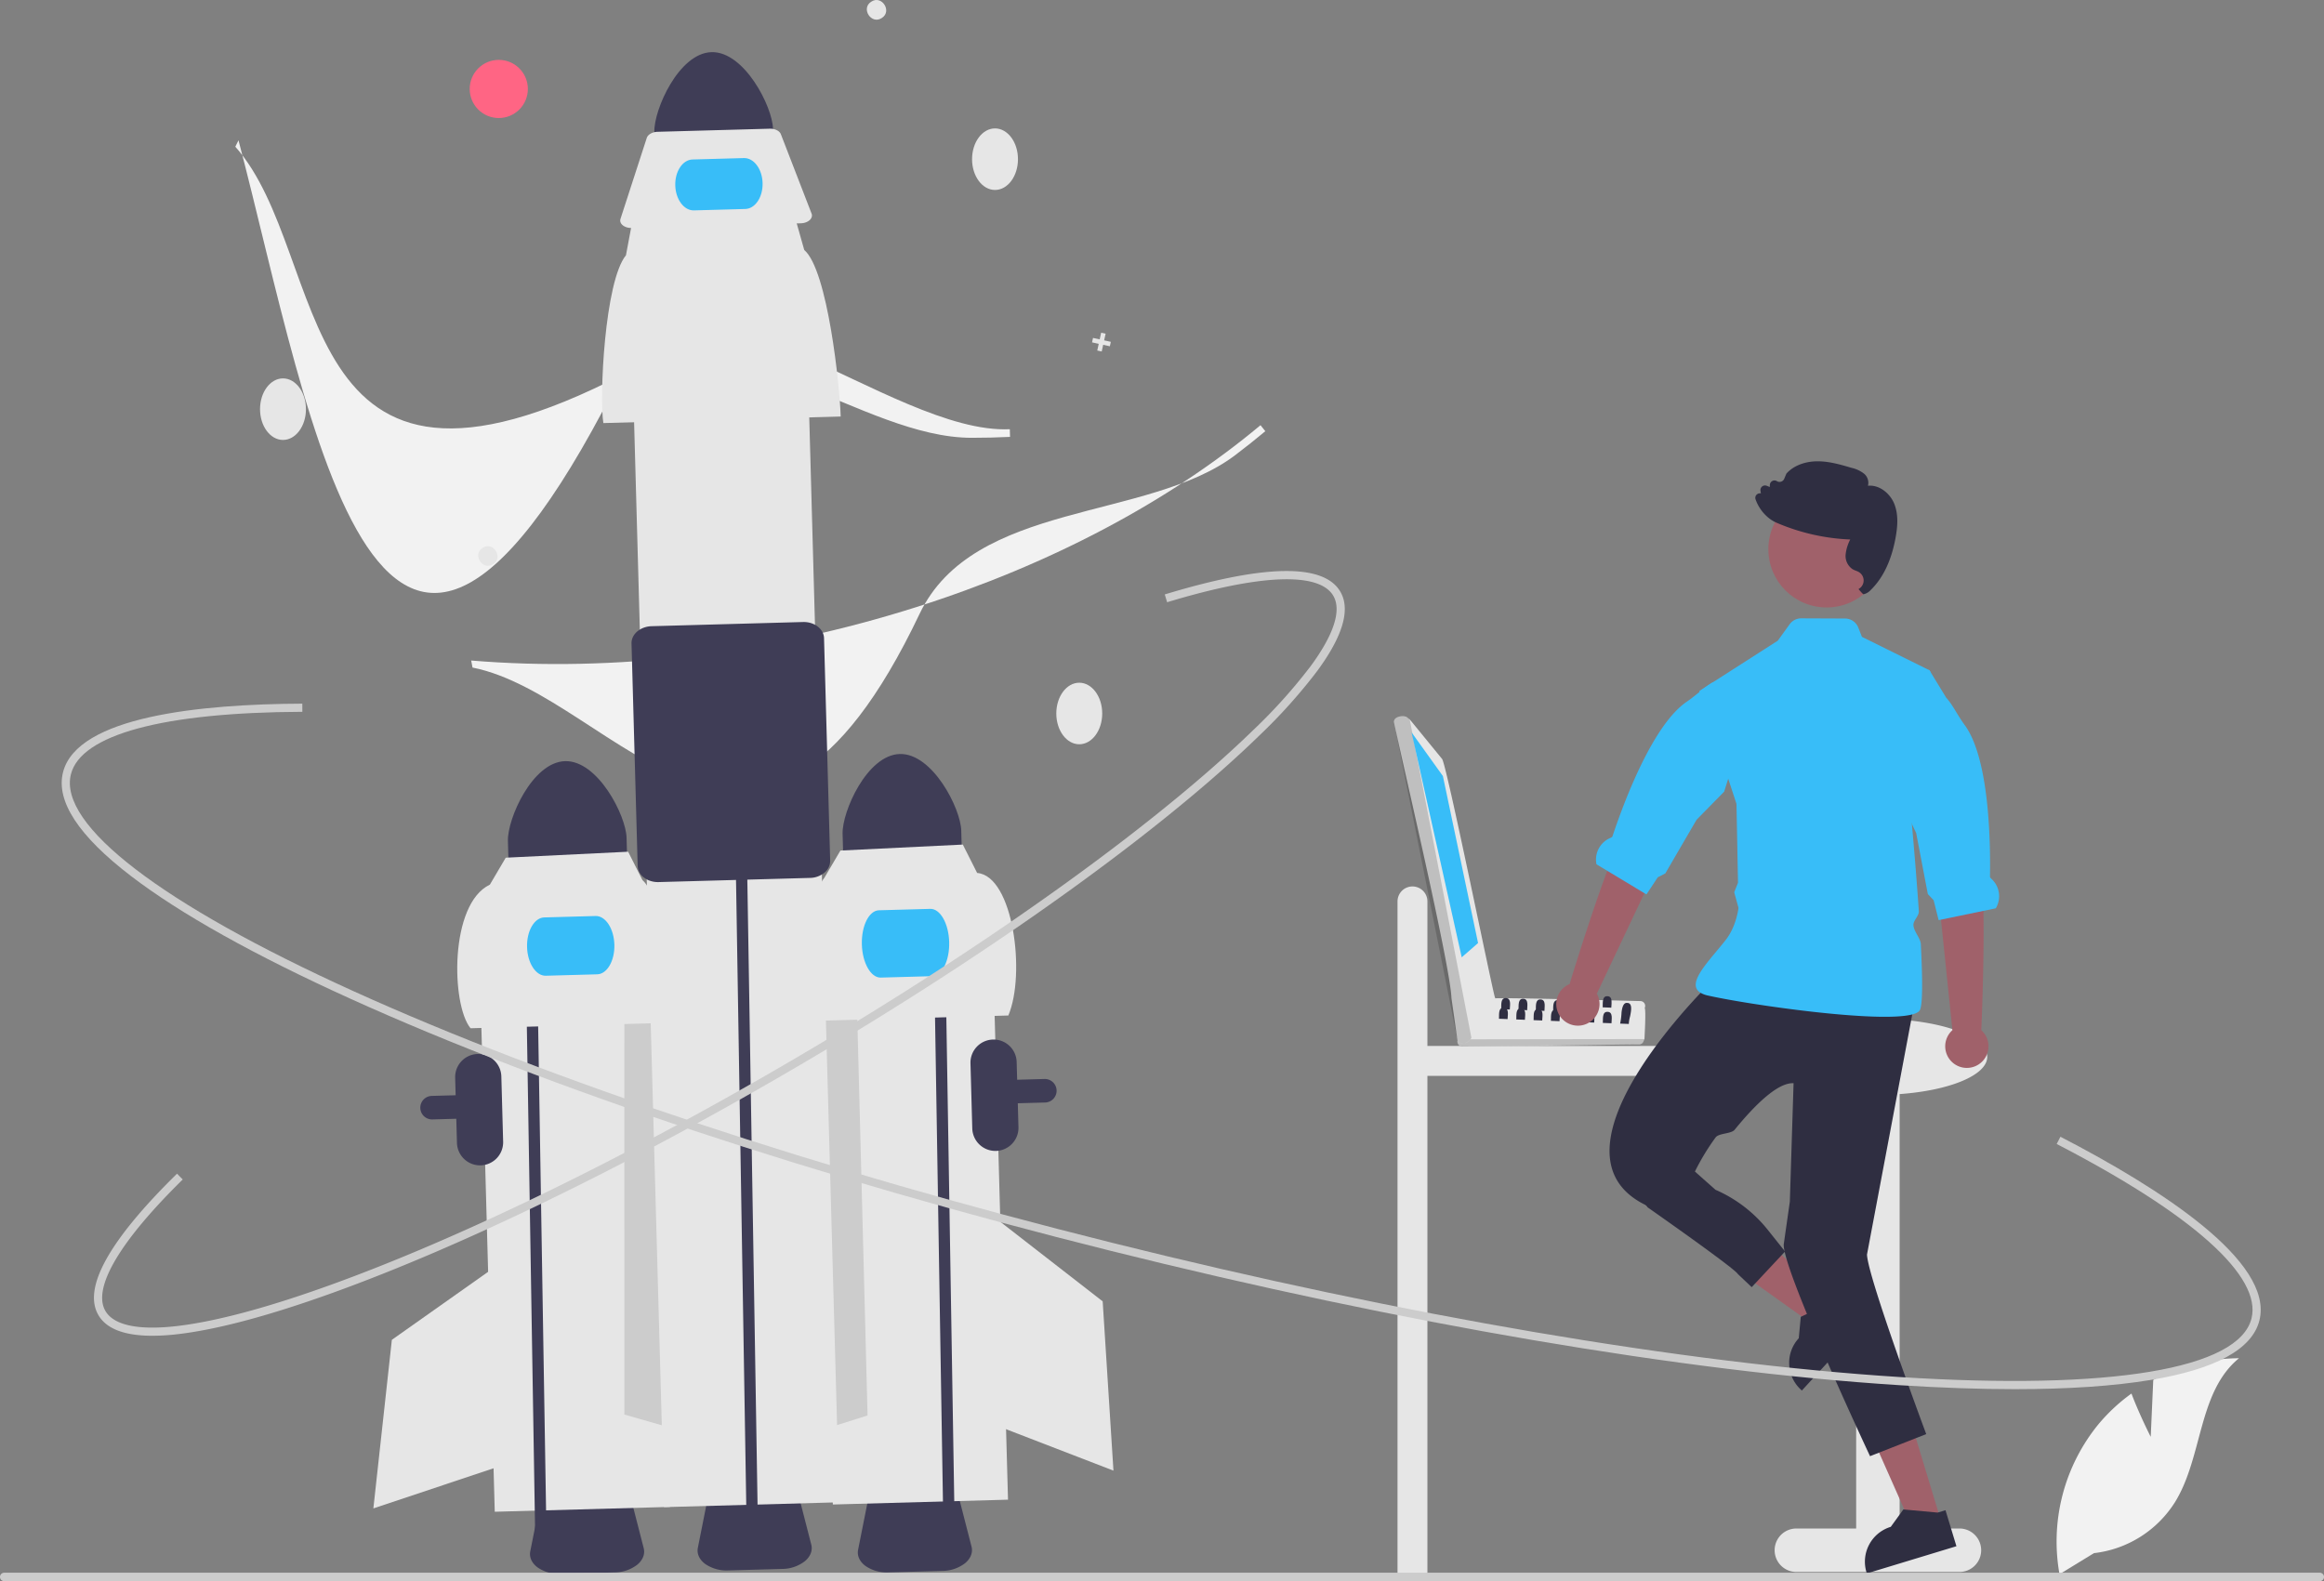 <svg xmlns="http://www.w3.org/2000/svg" xmlns:xlink="http://www.w3.org/1999/xlink" width="855.157" height="581.907" viewBox="0 0 855.157 581.907" role="img"><rect x="0" y="0" width="855.157" height="581.907" fill="#808080" stroke="none"/><path d="M696.927 503.797a5.5 5.5.0 015.5 5.5v53.206h105.5a5.5 5.5.0 010 11h-105.5v184h-11V509.297A5.5 5.5.0 01696.927 503.797z" transform="translate(-177.185 -177.559)" fill="#e6e6e6"/><path d="M403.333 756.253l-19.832.548a13.812 13.812.0 01-8.486-2.379c-2.154-1.602-3.142-3.768-2.708-5.943l3.903-19.613c.735-3.7 5.27-6.497 10.78-6.649l10.952-.302c5.51-.152 10.192 2.39 11.13 6.044l4.979 19.368c.552 2.148-.314 4.365-2.376 6.083A13.812 13.812.0 01403.333 756.253z" transform="translate(-177.185 -177.559)" fill="#3f3d56"/><path d="M523.963 755.693l-19.832.548a13.812 13.812.0 01-8.486-2.379c-2.154-1.602-3.142-3.768-2.708-5.943l3.903-19.613c.735-3.7 5.27-6.497 10.78-6.649l10.952-.302c5.51-.152 10.192 2.39 11.13 6.044l4.979 19.368c.552 2.148-.314 4.365-2.376 6.083A13.812 13.812.0 01523.963 755.693z" transform="translate(-177.185 -177.559)" fill="#3f3d56"/><path d="M334.467 589.188a4.331 4.331.0 011.595-8.308L561.53 574.655a4.33 4.33.0 014.449 4.208v38e-5a4.336 4.336.0 01-4.209 4.448l-45e-5-19e-5-225.468 6.226A4.307 4.307.0 01334.467 589.188z" transform="translate(-177.185 -177.559)" fill="#3f3d56"/><rect x="356.219" y="515.396" width="64.474" height="217.68" transform="translate(-194.268 -166.599) rotate(-1.582)" fill="#e6e6e6"/><polygon points="242.126 333.079 229.737 366.828 229.748 520.587 244.844 524.916 242.126 333.079" fill="#ccc"/><path d="M385.116 457.681c-12.057.342-21.257 21.209-21.036 29.352l.407 14.742 43.659-1.206-.407-14.742C407.511 477.685 397.174 457.357 385.116 457.681z" transform="translate(-177.185 -177.559)" fill="#3f3d56"/><path d="M354.063 606.44a8.51 8.51.0 01-8.731-8.262l-.662-23.991a8.5 8.5.0 1116.994-.469l.662 23.991A8.51 8.51.0 01354.063 606.44z" transform="translate(-177.185 -177.559)" fill="#3f3d56"/><polyline points="193.233 339.284 192.928 323.429 197.086 323.326 197.391 339.13 201.16 569.476 197.001 569.591" fill="#3f3d56"/><path d="M425.067 553.92l-74.739 2.064c-7.139-8.705-7.787-45.793 7.111-52.851l5.842-9.92 45.043-2.199 5.264 10.445C420.999 507.764 424.82 544.62 425.067 553.92z" transform="translate(-177.185 -177.559)" fill="#e6e6e6"/><path d="M396.936 536.132l-18.9.522c-3.647.101-6.748-4.631-6.911-10.546s2.672-10.811 6.319-10.912l18.9-.522c3.647-.101 6.748 4.631 6.911 10.546S400.583 536.032 396.936 536.132z" transform="translate(-177.185 -177.559)" fill="#38bdf8"/><polygon points="183.151 465.568 144.192 493.088 137.386 555.138 182.834 539.953 183.151 465.568" fill="#e6e6e6"/><rect x="480.63" y="512.731" width="64.474" height="217.68" transform="translate(-194.147 -163.165) rotate(-1.582)" fill="#e6e6e6"/><polygon points="301.996 333.806 315.257 367.222 319.236 520.93 304.257 525.649 301.996 333.806" fill="#ccc"/><ellipse cx="397.132" cy="262.584" rx="8.447" ry="11.327" fill="#e6e6e6"/><path d="M508.269 455.051c-12.057.342-21.257 21.209-21.036 29.352l.407 14.742 43.659-1.206L530.892 483.197C530.663 475.054 520.326 454.727 508.269 455.051z" transform="translate(-177.185 -177.559)" fill="#3f3d56"/><polyline points="343.567 344.247 343.262 328.392 347.42 328.288 347.725 344.093 351.494 574.439 347.335 574.554" fill="#3f3d56"/><path d="M548.219 551.29l-74.739 2.064c-1.303-7.877.383-44.633 7.111-52.851l5.842-9.92 45.043-2.199 5.264 10.445C550.039 499.912 554.691 536.032 548.219 551.29z" transform="translate(-177.185 -177.559)" fill="#e6e6e6"/><path d="M520.18 536.813l-18.9.522c-3.647.101-6.768-5.374-6.957-12.202s2.626-12.466 6.273-12.567l18.9-.522c3.647-.101 6.768 5.374 6.957 12.202S523.827 536.712 520.18 536.813z" transform="translate(-177.185 -177.559)" fill="#38bdf8"/><polygon points="368.086 449.662 405.749 478.93 409.715 541.227 365.009 523.983 368.086 449.662" fill="#e6e6e6"/><path d="M534.754 338.68c-40.413.0-86.857-44.846-127.949-23.539-124.415 64.514-107.289-43.44-143.032-83.589l1.173-2.354c27.059 103.218 51.543 267.692 142.399 83.205 22.759-46.214 97.455 25.22 141.423 23.113l.076 2.829Q541.88 338.681 534.754 338.68z" transform="translate(-177.185 -177.559)" fill="#f2f2f2"/><path d="M631.751 345.026c-32.216 24.4-96.316 16.691-116.208 58.487-60.228 126.545-111.754 30.148-164.488 19.724l-.486-2.585c52.79 4.378 109.414-2.415 163.751-19.648 49.104-15.571 92.915-38.736 126.692-66.962l1.769 2.209Q637.432 340.725 631.751 345.026z" transform="translate(-177.185 -177.559)" fill="#f2f2f2"/><ellipse cx="104.132" cy="150.584" rx="8.447" ry="11.327" fill="#e6e6e6"/><ellipse cx="366.132" cy="58.584" rx="8.447" ry="11.327" fill="#e6e6e6"/><path d="M358.656 385.188c-3.862 2.573-7.815-3.551-3.878-6.01C358.639 376.605 362.592 382.729 358.656 385.188z" transform="translate(-177.185 -177.559)" fill="#e6e6e6"/><path d="M501.656 184.188c-3.862 2.573-7.815-3.551-3.878-6.01C501.639 175.605 505.592 181.729 501.656 184.188z" transform="translate(-177.185 -177.559)" fill="#e6e6e6"/><polygon points="408.749 125.801 406.292 125.262 406.83 122.804 405.192 122.445 404.653 124.903 402.196 124.365 401.837 126.003 404.294 126.542 403.756 128.999 405.394 129.358 405.933 126.9 408.39 127.439 408.749 125.801" fill="#e6e6e6"/><circle cx="183.535" cy="32.737" r="10.702" fill="#ff6584"/><path d="M439.001 196.75c-12.057.342-21.257 21.209-21.036 29.352l.407 14.742 43.659-1.206-.407-14.742C461.396 216.753 451.059 196.426 439.001 196.75z" transform="translate(-177.185 -177.559)" fill="#3f3d56"/><path d="M464.998 754.968l-19.832.548a13.812 13.812.0 01-8.486-2.379c-2.154-1.602-3.142-3.768-2.708-5.943l3.903-19.613c.736-3.7 5.27-6.497 10.78-6.649l10.952-.302c5.51-.152 10.192 2.39 11.13 6.044l4.979 19.368c.552 2.148-.314 4.365-2.376 6.083A13.812 13.812.0 01464.998 754.968z" transform="translate(-177.185 -177.559)" fill="#3f3d56"/><rect x="415.453" y="291.401" width="64.474" height="440.016" transform="translate(-191.131 -165.006) rotate(-1.582)" fill="#e6e6e6"/><polyline points="270.868 325.949 270.563 310.094 274.721 309.991 275.026 325.795 278.795 556.141 274.636 556.256" fill="#3f3d56"/><path d="M486.531 330.851 399.205 333.262c-1.523-9.203.447-52.15 8.308-61.752l2.154-11.462 60.297-1.665 3.155 11.171C481.778 276.922 486.242 319.985 486.531 330.851z" transform="translate(-177.185 -177.559)" fill="#e6e6e6"/><path d="M471.87 259.735l-62.223 1.718c-2.297.063-4.193-1.142-4.236-2.693a1.952 1.952.0 01.097-.658l9.665-29.775c.414-1.275 2.061-2.211 3.984-2.264l41.264-1.139c1.923-.053 3.619.791 4.103 2.041l11.293 29.196c.578 1.493-.756 3.047-2.98 3.471A6.081 6.081.0 01471.87 259.735z" transform="translate(-177.185 -177.559)" fill="#e6e6e6"/><path d="M415.786 501.486a7.626 7.626.0 01-1.581-.915 5.604 5.604.0 01-2.379-4.321l-2.261-81.878c-.093-3.389 3.225-6.241 7.398-6.356l55.703-1.538c4.173-.116 7.643 2.549 7.737 5.938l2.261 81.878a5.603 5.603.0 01-2.137 4.446 8.506 8.506.0 01-5.261 1.91l-55.702 1.538A8.92 8.92.0 01415.786 501.486z" transform="translate(-177.185 -177.559)" fill="#3f3d56"/><path d="M451.438 254.466l-18.9.522c-3.647.101-6.731-4.02-6.874-9.184s2.709-9.449 6.356-9.55l18.9-.522c3.647-.101 6.731 4.02 6.874 9.184S455.085 254.365 451.438 254.466z" transform="translate(-177.185 -177.559)" fill="#38bdf8"/><path d="M898.194 740.087h-22V580.21c18.402-1.32 32.233-6.955 32.233-13.707.0-7.732-18.132-14-40.5-14s-40.5 6.268-40.5 14c0 6.818 14.1 12.494 32.767 13.742V740.087h-22a8 8 0 000 16h60a8 8 0 000-16z" transform="translate(-177.185 -177.559)" fill="#e6e6e6"/><polygon points="676.847 481.363 669.62 489.238 635.806 465.112 646.471 453.489 676.847 481.363" fill="#a0616a"/><path d="M835.554 679.707a13.322 13.322.0 004.336 9.307l.318.296 9.478-10.329 13.821-15.064-10.203-9.367-1.842 2.012-.192.207-9.182 4.343-1.946.925-.333.155-.732 7.865v.007A13.283 13.283.0 00835.554 679.707z" transform="translate(-177.185 -177.559)" fill="#2f2e41"/><polygon points="714.287 559.924 704.06 563.031 687.21 525.063 702.304 520.478 714.287 559.924" fill="#a0616a"/><path d="M863.987 756.202l.126.422 32.976-10.018-4.025-13.251-2.604.792-.274.081-12.26-1.125-.363-.03-4.639 6.4a13.413 13.413.0 00-8.938 16.728z" transform="translate(-177.185 -177.559)" fill="#2f2e41"/><path id="ad16ec3e-8c70-4d69-a6df-f9bf45b483f6-44" data-name="Path 17" d="M807.142 538.687s-65.294 63.042-24.016 82.556h12.758a84.503 84.503.0 0112.611-25.108c1.205-1.577 5.721-1.257 6.975-2.794 7.657-9.387 15.958-17.448 21.691-17.128l-1.372 43.558L833.571 635.308c-1.165 8.032 31.727 78.161 31.727 78.161L885.972 705.344s-21.54-57.762-21.792-66.089L881.442 547.693z" transform="translate(-177.185 -177.559)" fill="#2f2e41"/><path d="M801.698 541.796a3.89 3.89.0 001.273 1.154 8.99 8.99.0 002.671.991c14.701 3.337 62.726 10.255 75.192 6.955 1.532-.4 2.53-.962 2.856-1.702 1.043-2.338.91-12.215.296-24.142-.111-2.234-2.575-4.654-2.723-6.992-.104-1.753 2.109-3.403 1.99-5.186-.814-12.06-1.864-24.349-2.567-32.118-.444-4.994-.747-8.116-.747-8.116l7.584-47.817-.355-.585-.4-.2-24.453-12.104-1.332-3.403a5.267 5.267.0 00-4.876-3.337l-16.107-.067a5.249 5.249.0 00-4.284 2.175l-4.365 6.045-28.855 18.497.111.34 13.54 41.203.067 3.211v.007l.503 25.821-1.398 3.5 1.576 5.741s-.725 6.711-4.609 11.697c-3.522 4.528-8.005 9.248-10.033 13.081v.007C801.128 538.571 800.751 540.405 801.698 541.796z" transform="translate(-177.185 -177.559)" fill="#38bdf8"/><path id="ef5568b9-6037-4ec0-9cfc-fa22633e4b80-45" data-name="Path 18" d="M779.991 617.498l3.49 4.41s32.098 22.456 33.2 24.555l5.073 4.8 12.274-13.12-6.383-8a50.107 50.107.0 00-19.221-14.716h0l-9.782-8.679z" transform="translate(-177.185 -177.559)" fill="#2f2e41"/><path d="M895.61 556.69l-5.845-56.578L888.222 476.827l16.36-2.958s-.648 16.65 1.495 26.044c2.115 9.27.281 55.535.15 56.773a7.96 7.96.0 11-10.617.005z" transform="translate(-177.185 -177.559)" fill="#a0616a"/><path d="M876.128 471.006l4.558 9.751 1.591 3.396 4.284 22.433 2.138 2.271 1.842 7.332.866-.178 15.611-3.233 4.55-.94A8.65 8.65.0 00909.999 501.015c-.311-.281-.57-.555-.562-.814.259-15.604-.695-44.096-9.315-55.823-2.738-3.722-4.38-7.428-6.77-10.018-.007-.007-.007-.015-.015-.015l-5.815-9.522-.355-.585-.4-.2z" transform="translate(-177.185 -177.559)" fill="#38bdf8"/><circle id="af7fa85c-211d-4c02-a612-cf38cfa53f1c" data-name="Ellipse 5" cx="672.128" cy="202.131" r="21.431" fill="#a0616a"/><path d="M874.761 375.079c.628-3.601 1.117-8.27-.681-12.42-1.519-3.493-5.32-6.768-9.545-6.326a4.399 4.399.0 00-1.373-4.399 11.555 11.555.0 00-4.688-2.204c-3.971-1.167-8.084-2.377-12.332-2.4-4.767-.026-8.99 1.607-11.58 4.486l-.063.093-.776 1.854a1.868 1.868.0 01-1.149 1.057 1.836 1.836.0 01-1.553-.19 1.695 1.695.0 00-2.581 1.366l-.041.791-1.112-.443a1.69 1.69.0 00-2.299 1.851l.148.941a1.811 1.811.0 00-1.38.311 1.655 1.655.0 00-.589 1.86 15.398 15.398.0 004.284 6.4 12.802 12.802.0 002.908 1.977q.329.166.685.315a76.252 76.252.0 0026.963 6.108 15.654 15.654.0 00-1.674 5.372 5.875 5.875.0 002.514 5.541 7.399 7.399.0 001.204.552 7.941 7.941.0 011.155.534 3.598 3.598.0 01-.148 6.243s1.595 1.947 1.85 1.914a4.982 4.982.0 002.625-1.553C870.173 390.202 873.278 383.602 874.761 375.079z" transform="translate(-177.185 -177.559)" fill="#2f2e41"/><path d="M968.583 706.352l.931-20.943a67.64 67.64.0 0131.55-7.986c-15.153 12.389-13.259 36.269-23.532 52.929a40.686 40.686.0 01-29.835 18.801l-12.68 7.764a68.176 68.176.0 0114.37-55.246A65.854 65.854.0 01961.489 690.425C964.526 698.433 968.583 706.352 968.583 706.352z" transform="translate(-177.185 -177.559)" fill="#f2f2f2"/><path d="M1032.342 757.913a1.549 1.549.0 01-1.553 1.553H178.739a1.553 1.553.0 010-3.106h852.05A1.549 1.549.0 011032.342 757.913z" transform="translate(-177.185 -177.559)" fill="#ccc"/><path d="M543.683 601.125a8.51 8.51.0 01-8.731-8.262l-.662-23.991a8.5 8.5.0 0116.994-.469l.662 23.991A8.51 8.51.0 01543.683 601.125z" transform="translate(-177.185 -177.559)" fill="#3f3d56"/><path d="M918.54 688.807q-19.368.0-42.457-1.464c-79.614-5.056-182.738-22.633-290.376-49.492-107.638-26.859-206.93-59.794-279.585-92.734-35.393-16.047-62.556-31.236-80.735-45.147-19.247-14.727-27.666-27.564-25.024-38.153 5.148-20.629 50.731-25.142 88.064-25.295l.013 3c-51.268.21-81.514 8.387-85.166 23.022-4.652 18.64 33.287 47.741 104.087 79.841 72.496 32.868 171.605 65.739 279.073 92.557 107.467 26.816 210.401 44.363 289.84 49.408 77.579 4.928 124.743-2.938 129.395-21.578 3.862-15.477-21.598-38.275-71.689-64.198l1.379-2.664c36.397 18.836 78.646 45.852 73.222 67.589-2.643 10.589-16.105 17.965-40.015 21.923C954.935 687.676 938.194 688.807 918.54 688.807z" transform="translate(-177.185 -177.559)" fill="#ccc"/><path d="M233.244 669.154c-10.246.0-16.907-2.546-19.855-7.607-5.814-9.98 3.923-27.493 28.941-52.051l2.102 2.141c-23.239 22.812-33.343 40.001-28.451 48.4 3.096 5.312 12.309 7.217 26.648 5.504 14.235-1.699 33.101-6.765 56.072-15.055 47.291-17.067 106.623-45.856 167.065-81.064 60.44-35.207 114.75-72.616 152.927-105.335 7.333-6.286 13.987-12.333 19.779-17.971a196.96 196.96.0 0020.976-23.377c8.563-11.627 11.453-20.581 8.358-25.895-5.17-8.875-26.888-8.04-61.156 2.353l-.87-2.871c36.766-11.149 58.507-11.483 64.619-.992 3.797 6.519.926 16.337-8.534 29.184a199.923 199.923.0 01-21.299 23.748c-5.837 5.683-12.539 11.772-19.92 18.1-38.31 32.833-92.777 70.354-153.369 105.649-60.594 35.297-120.1 64.168-167.556 81.295-23.185 8.367-42.273 13.485-56.735 15.211A82.698 82.698.0 01233.244 669.154z" transform="translate(-177.185 -177.559)" fill="#ccc"/><path d="M780.787 545.982c-7.414-.148-47.24-1.291-53.771-1.01-.369-1.293-12.75 14.573-13.051 14.671a1.808 1.808.0 00.605 2.908c.728.442 64.932-.746 65.71-.591a1.786 1.786.0 001.594-1.038l.429-.961c.045-1.644.583-10.048.1-11.485A1.778 1.778.0 00780.787 545.982z" transform="translate(-177.185 -177.559)" fill="#e6e6e6"/><path d="M782.303 559.959c-.377.905-.859 2.043-2.023 2.001l-65.032.73a1.794 1.794.0 01-1.565-2.633z" transform="translate(-177.185 -177.559)" opacity=".17" style="isolation:isolate"/><path d="M727.32 544.777c-.7-1.211-18.086-87.238-19.537-87.958l-11.87-14.521-1.061-.798c-1.475-.81-5.014-.262-4.696 1.991h0c2.789 13.37 20.726 89.518 21.119 101.39l2.159 15.124a1.863 1.863.0 002.3 1.53 3.583 3.583.0 002.877-2.079C718.773 558.923 728.133 545.087 727.32 544.777z" transform="translate(-177.185 -177.559)" fill="#e6e6e6"/><path d="M695.91 442.299l22.703 117.161c-.759 1.922-4.312 3.268-5.139.747-.014-.003-23.291-116.644-23.315-116.713C689.911 440.687 694.55 440.598 695.91 442.299z" transform="translate(-177.185 -177.559)" opacity=".17" style="isolation:isolate"/><polygon points="519.409 269.531 530.939 285.603 543.881 347.068 537.865 352.316 519.409 269.531" fill="#38bdf8"/><path d="M773.344 554.269l3.19.13a12.539 12.539.0 01.46-2.76c.48-2.28.91-4.99-1.08-4.98-1.35-.13-1.81 1.58-2.05 3.44A26.318 26.318.0 01773.344 554.269z" transform="translate(-177.185 -177.559)" fill="#2f2e41"/><path d="M755.044 549.979l2.15.08 1.04.04c-.02-1.14.51-3.49-.78-4.07a1.6 1.6.0 00-.65-.13c-1.21-.07-1.57.85-1.68 1.91-.07.64-.04 1.32-.06 1.85C755.064 549.769 755.054 549.879 755.044 549.979z" transform="translate(-177.185 -177.559)" fill="#2f2e41"/><path d="M748.674 549.719l2.16.09 1.03.04c-.02-1.31.67-4.17-1.43-4.21-1.94-.11-1.69 2.36-1.74 3.76C748.694 549.509 748.684 549.619 748.674 549.719z" transform="translate(-177.185 -177.559)" fill="#2f2e41"/><path d="M742.304 549.469l2.15.08 1.04.04c-.02-1.3.67-4.16-1.43-4.2-1.94-.12-1.69 2.35-1.74 3.76C742.324 549.259 742.314 549.369 742.304 549.469z" transform="translate(-177.185 -177.559)" fill="#2f2e41"/><path d="M735.934 549.209l2.16.09 1.03.04c-.02-1.31.67-4.16-1.43-4.21-1.94-.11-1.69 2.36-1.74 3.76C735.954 548.999 735.944 549.109 735.934 549.209z" transform="translate(-177.185 -177.559)" fill="#2f2e41"/><path d="M729.564 548.959l2.15.08 1.04.04c-.02-1.2.56-3.71-.98-4.14h-.01a1.464 1.464.0 00-.44-.06 1.506 1.506.0 00-.54.05h-.01c-1.34.35-1.15 2.45-1.19 3.71C729.584 548.749 729.574 548.859 729.564 548.959z" transform="translate(-177.185 -177.559)" fill="#2f2e41"/><path d="M766.914 548.279l3.19.13c0-.12.0-.25.01-.4a13.33 13.33.0 00.04-2.29c-.11-.84-.47-1.5-1.48-1.52-1.03-.06-1.44.6-1.6 1.45a3.116 3.116.0 00-.08.44v.01C766.914 546.879 766.964 547.719 766.914 548.279z" transform="translate(-177.185 -177.559)" fill="#2f2e41"/><path d="M760.544 548.019l3.19.13a23.28 23.28.0 00.06-2.58c-.09-.88-.44-1.6-1.49-1.62-1.06-.07-1.47.65-1.63 1.54C760.524 546.349 760.604 547.379 760.544 548.019z" transform="translate(-177.185 -177.559)" fill="#2f2e41"/><path d="M754.174 547.769l.95.04 2.24.09c-.01-.48.08-1.18.09-1.87a4.233 4.233.0 00-.02-.62c-.08-.93-.41-1.7-1.5-1.72-1.11-.06-1.5.71-1.64 1.65C754.154 546.179 754.234 547.149 754.174 547.769z" transform="translate(-177.185 -177.559)" fill="#2f2e41"/><path d="M766.974 554.019l3.19.12c-.01-1.3.67-4.16-1.43-4.2C766.634 549.809 767.094 552.709 766.974 554.019z" transform="translate(-177.185 -177.559)" fill="#2f2e41"/><path d="M760.604 553.759l3.19.13c-.01-1.31.67-4.17-1.43-4.21C760.264 549.559 760.724 552.459 760.604 553.759z" transform="translate(-177.185 -177.559)" fill="#2f2e41"/><path d="M754.234 553.509l3.19.12c-.01-.93.34-2.65-.23-3.57a1.32 1.32.0 00-1.2-.63 1.406 1.406.0 00-.93.23C754.044 550.329 754.334 552.449 754.234 553.509z" transform="translate(-177.185 -177.559)" fill="#2f2e41"/><path d="M747.864 553.249l3.19.13c-.01-.93.33-2.64-.22-3.57a1.323 1.323.0 00-1.21-.64 1.389 1.389.0 00-.93.23C747.674 550.089 747.964 552.199 747.864 553.249z" transform="translate(-177.185 -177.559)" fill="#2f2e41"/><path d="M741.494 552.999l3.19.12c-.01-.93.34-2.65-.23-3.57a1.319 1.319.0 00-1.2-.63 1.405 1.405.0 00-.93.23C741.304 549.819 741.594 551.939 741.494 552.999z" transform="translate(-177.185 -177.559)" fill="#2f2e41"/><path d="M735.124 552.739l3.19.13c-.01-.93.33-2.64-.22-3.57a1.312 1.312.0 00-1.21-.64 1.389 1.389.0 00-.93.23C734.934 549.579 735.224 551.689 735.124 552.739z" transform="translate(-177.185 -177.559)" fill="#2f2e41"/><path d="M728.754 552.489l3.19.12c-.01-.93.33-2.64-.23-3.57a1.308 1.308.0 00-1.2-.63 1.405 1.405.0 00-.93.23C728.564 549.319 728.854 551.429 728.754 552.489z" transform="translate(-177.185 -177.559)" fill="#2f2e41"/><path d="M764.78 543.245l24.313-51.421L798.286 470.375l-14.448-8.227s-4.921 15.919-10.064 24.067c-5.075 8.04-18.718 52.287-19.006 53.497a7.96 7.96.0 1010.012 3.533z" transform="translate(-177.185 -177.559)" fill="#a0616a"/><path d="M764.632 495.638l18.388 11.093 4.17-6.303 2.777-1.433 11.494-19.737 10.162-10.354 13.427-42.919-17.47 2.621-.023.007c-3.112 1.651-5.896 4.602-9.713 7.203-12.026 8.196-22.395 34.752-27.335 49.559-.081.243-.414.412-.8.578a8.653 8.653.0 00-5.077 9.685z" transform="translate(-177.185 -177.559)" fill="#38bdf8"/></svg>
